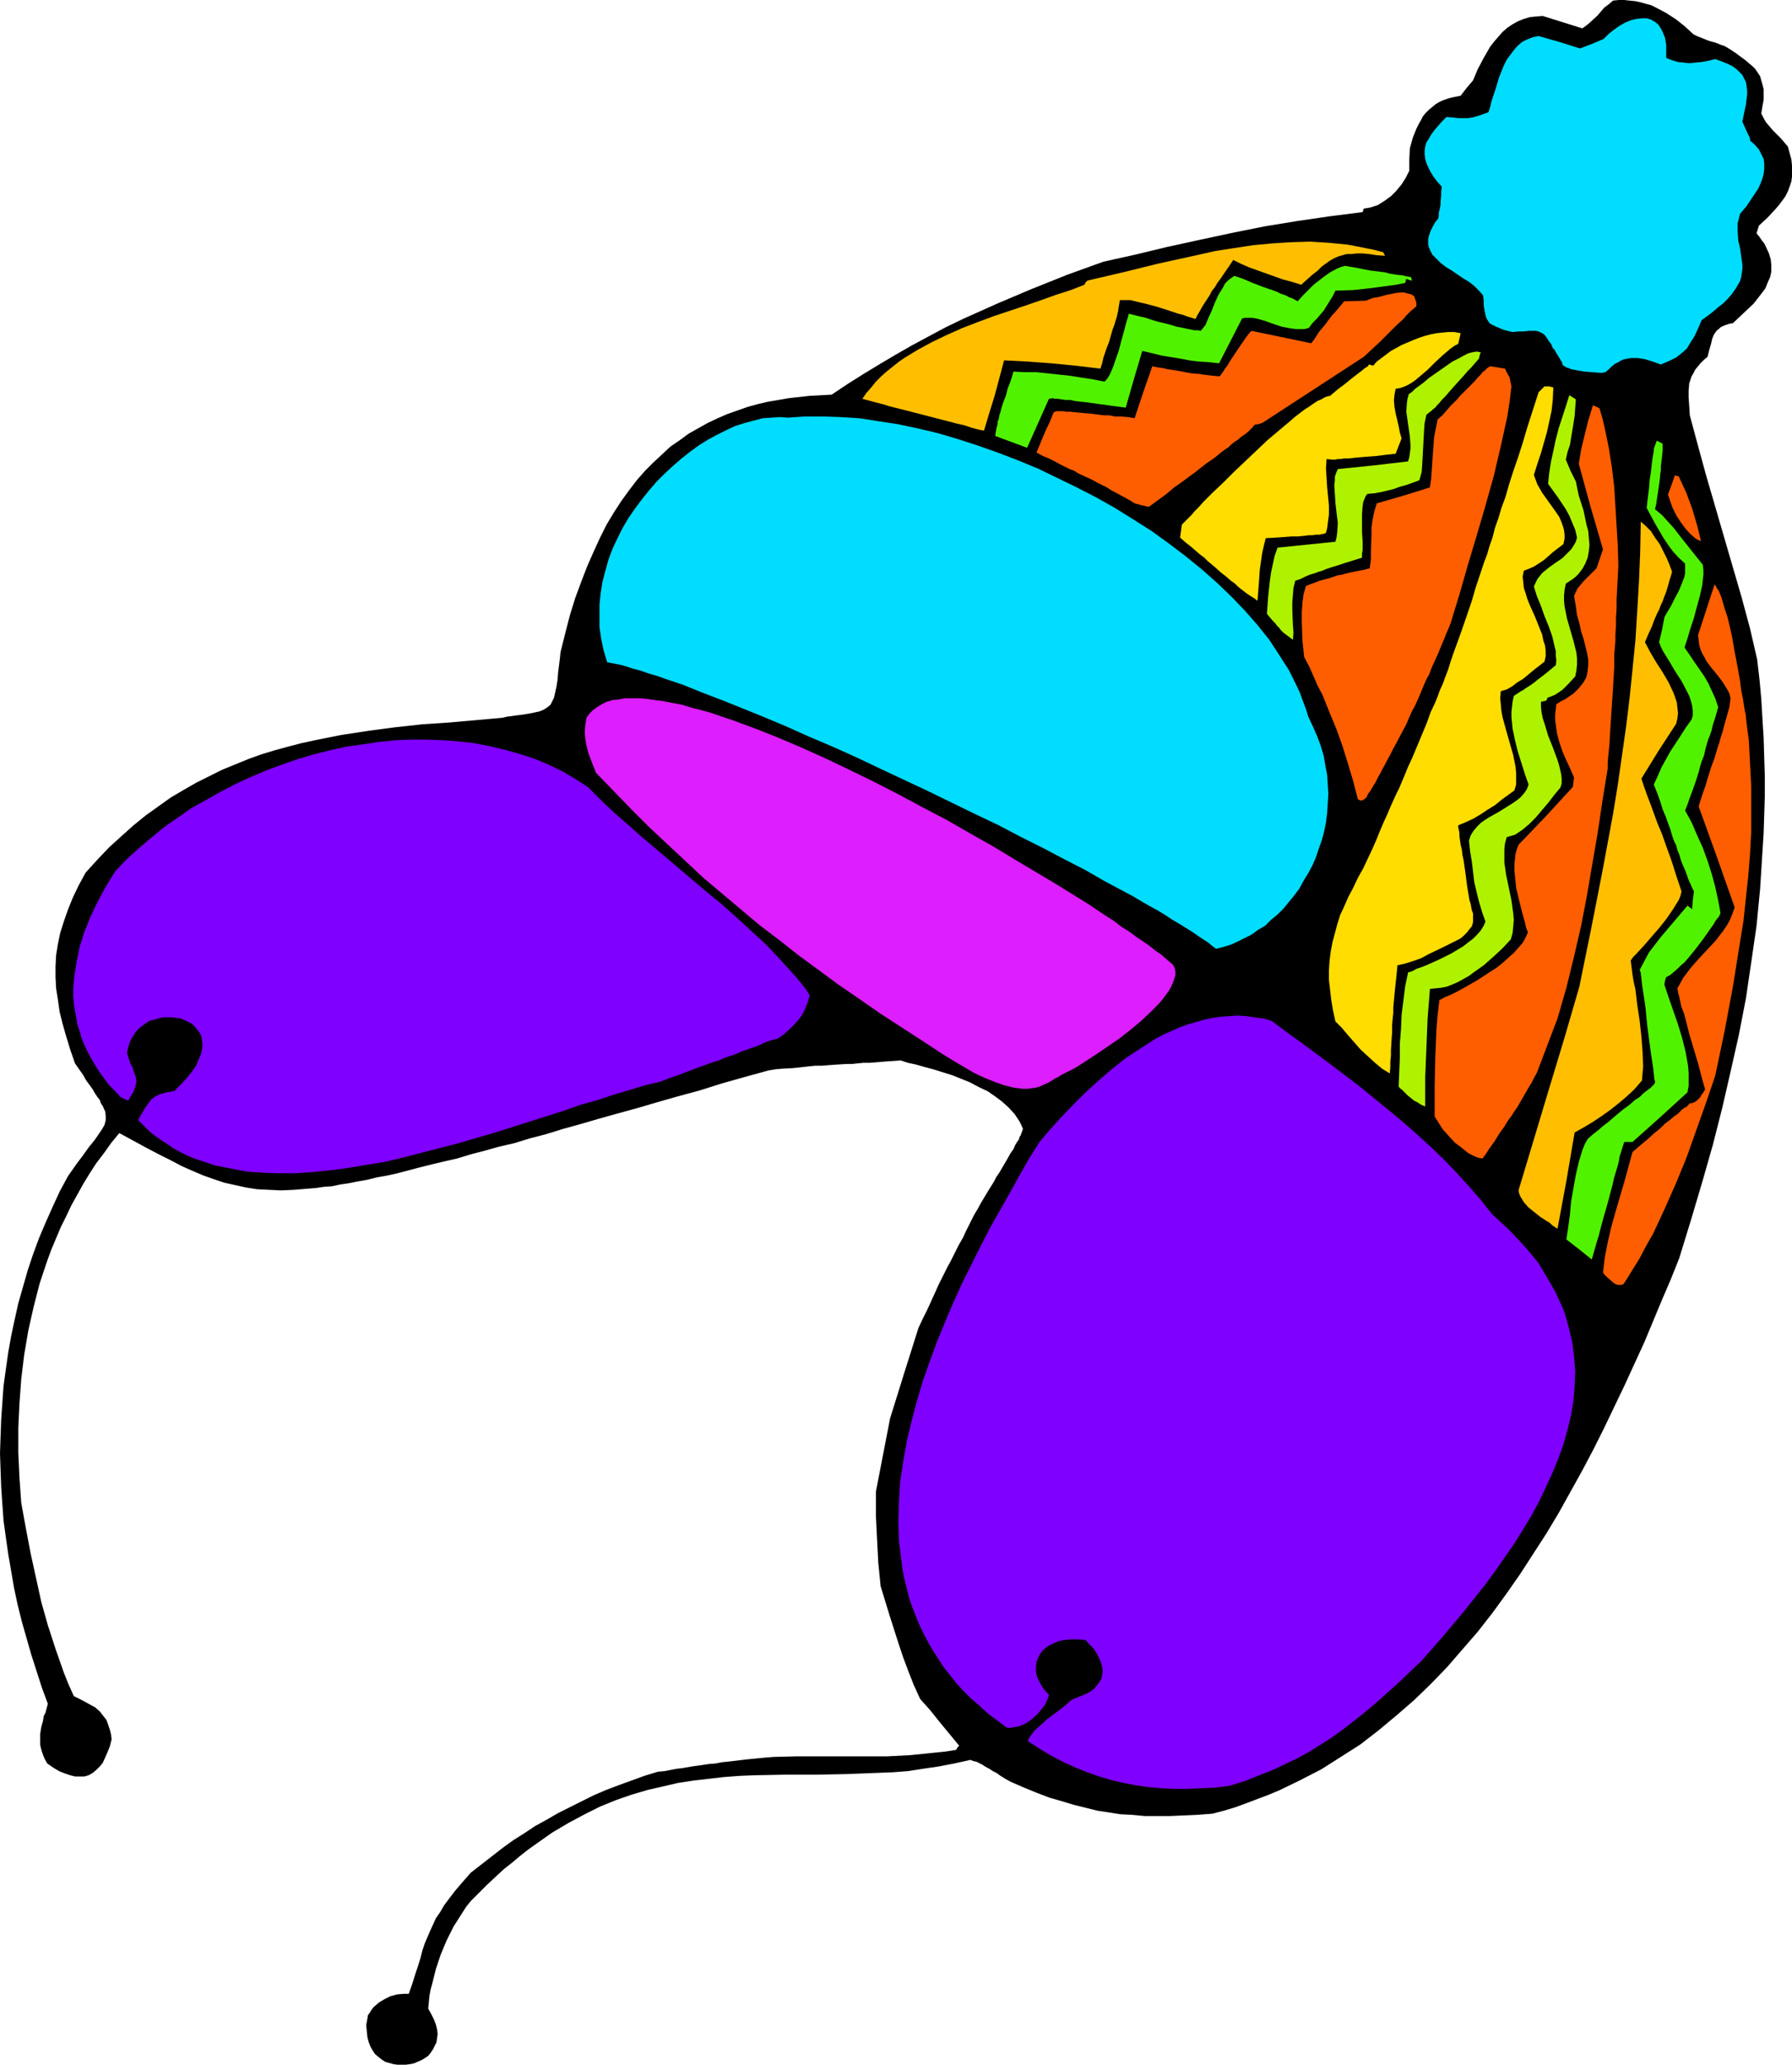 <?xml version="1.0" encoding="UTF-8" standalone="no"?>
<svg
   version="1.0"
   width="129.724mm"
   height="149.423mm"
   id="svg19"
   sodipodi:docname="Cap - Woolen 1.wmf"
   xmlns:inkscape="http://www.inkscape.org/namespaces/inkscape"
   xmlns:sodipodi="http://sodipodi.sourceforge.net/DTD/sodipodi-0.dtd"
   xmlns="http://www.w3.org/2000/svg"
   xmlns:svg="http://www.w3.org/2000/svg">
  <sodipodi:namedview
     id="namedview19"
     pagecolor="#ffffff"
     bordercolor="#000000"
     borderopacity="0.25"
     inkscape:showpageshadow="2"
     inkscape:pageopacity="0.0"
     inkscape:pagecheckerboard="0"
     inkscape:deskcolor="#d1d1d1"
     inkscape:document-units="mm" />
  <defs
     id="defs1">
    <pattern
       id="WMFhbasepattern"
       patternUnits="userSpaceOnUse"
       width="6"
       height="6"
       x="0"
       y="0" />
  </defs>
  <path
     style="fill:#000000;fill-opacity:1;fill-rule:evenodd;stroke:none"
     d="m 459.428,344.182 -2.262,5.656 -2.424,5.656 -4.848,11.634 -5.333,11.634 -5.656,11.796 -2.909,5.817 -3.07,5.817 -3.232,5.817 -3.232,5.817 -3.394,5.656 -3.555,5.494 -3.555,5.494 -3.717,5.332 -3.878,5.332 -4.04,5.171 -4.202,4.848 -4.202,4.848 -4.525,4.686 -4.525,4.363 -4.848,4.201 -4.848,4.04 -5.01,3.878 -5.333,3.393 -5.333,3.393 -5.656,2.909 -5.656,2.747 -3.07,1.293 -5.979,2.262 -3.07,1.131 -3.232,0.97 -3.07,0.808 -4.202,0.323 -3.717,0.162 -3.717,0.162 h -3.555 -3.394 l -3.394,-0.323 -3.232,-0.162 -3.07,-0.485 -3.232,-0.485 -3.232,-0.808 -3.232,-0.808 -3.232,-0.97 -3.394,-0.97 -3.394,-1.293 -3.555,-1.454 -3.717,-1.616 -1.454,-0.808 -1.293,-0.808 -1.131,-0.808 -0.97,-0.485 -0.97,-0.646 -0.646,-0.323 -0.808,-0.485 -0.485,-0.323 -0.97,-0.485 -0.646,-0.323 -0.808,-0.162 -0.808,-0.323 -4.363,0.97 -4.202,0.808 -4.363,0.646 -4.202,0.646 -4.202,0.323 -4.202,0.162 -8.403,0.323 -8.242,0.162 h -8.403 l -8.403,0.162 -4.04,0.162 -4.363,0.323 -4.202,0.485 -4.202,0.485 -4.202,0.646 -4.202,0.97 -4.202,0.97 -4.363,1.293 -4.202,1.454 -4.363,1.777 -4.202,2.101 -4.525,2.424 -4.363,2.585 -4.363,3.07 -2.262,1.616 -2.262,1.777 -2.101,1.777 -2.262,1.777 -2.262,2.101 -2.262,2.101 -2.262,2.262 -2.262,2.262 -1.293,1.616 -1.131,1.777 -2.262,3.555 -1.939,3.878 -1.616,3.878 -1.293,3.878 -0.97,3.878 -0.485,1.777 -0.323,1.777 -0.162,1.777 -0.162,1.616 0.808,1.454 0.808,1.616 0.485,1.293 0.323,1.293 0.162,1.293 -0.162,1.131 -0.162,1.131 -0.485,0.97 -0.485,0.97 -0.646,0.97 -0.646,0.808 -0.97,0.646 -0.808,0.485 -1.131,0.485 -1.131,0.485 -0.97,0.162 -1.131,0.162 h -1.131 -1.131 l -1.131,-0.162 -1.131,-0.323 -1.131,-0.323 -0.97,-0.646 -0.808,-0.646 -0.97,-0.808 -0.646,-0.97 -0.646,-1.131 -0.485,-1.293 -0.323,-1.293 -0.162,-1.616 -0.162,-1.616 0.323,-1.777 0.162,-0.97 0.485,-0.646 0.485,-0.808 0.485,-0.646 1.454,-1.293 1.616,-0.97 1.616,-0.808 1.778,-0.485 1.778,-0.162 h 0.646 0.808 l 0.97,-2.747 0.808,-2.585 0.808,-2.424 0.646,-2.101 0.485,-1.939 0.646,-1.939 1.454,-3.393 0.808,-1.777 0.808,-1.777 1.131,-1.616 1.131,-1.939 1.454,-1.939 1.616,-2.101 1.939,-2.262 1.131,-1.293 1.131,-1.293 2.909,-2.262 2.909,-2.262 2.909,-2.262 2.909,-2.101 3.07,-1.939 2.909,-1.939 3.232,-1.777 3.07,-1.777 3.232,-1.616 3.232,-1.616 3.232,-1.616 3.394,-1.454 3.394,-1.293 3.555,-1.293 3.555,-1.293 3.717,-1.131 1.778,-0.162 3.394,-0.646 1.454,-0.162 2.747,-0.485 2.424,-0.323 2.101,-0.323 1.939,-0.162 1.616,-0.323 1.616,-0.162 5.494,-0.646 1.616,-0.162 1.616,-0.162 1.778,-0.162 2.101,-0.162 6.141,-0.162 h 6.141 6.302 6.141 6.302 l 6.302,-0.323 6.302,-0.646 3.232,-0.323 3.07,-0.485 0.323,-0.646 0.485,-0.485 -5.333,-6.464 -2.586,-3.232 -2.747,-3.07 -1.778,-3.878 -1.454,-3.717 -1.454,-3.878 -1.293,-3.878 -2.424,-7.595 -2.424,-7.918 -0.646,-6.464 -0.323,-6.302 -0.323,-6.464 v -3.232 -3.393 l 1.939,-10.018 1.939,-10.018 3.878,-12.442 3.878,-12.281 1.131,-2.424 1.131,-2.262 0.97,-2.101 0.808,-1.777 0.808,-1.777 0.646,-1.454 1.616,-3.232 0.808,-1.616 0.97,-1.777 0.97,-1.939 1.131,-2.262 1.293,-2.262 0.646,-1.454 0.646,-1.293 0.808,-1.616 0.808,-1.616 0.97,-1.616 0.97,-1.777 0.97,-1.616 0.97,-1.616 0.808,-1.293 0.808,-1.293 0.646,-1.293 0.808,-1.131 0.646,-1.131 0.485,-0.808 1.131,-1.939 0.808,-1.454 0.808,-1.131 0.485,-1.131 0.485,-0.808 0.485,-0.646 0.162,-0.646 0.323,-0.485 0.646,-1.777 -0.485,-1.131 -0.485,-0.97 -1.293,-1.939 -1.616,-1.777 -1.778,-1.616 -1.939,-1.454 -2.101,-1.454 -2.424,-1.131 -2.424,-1.293 -2.424,-0.97 -2.424,-0.97 -2.586,-0.808 -2.586,-0.808 -2.424,-0.646 -2.262,-0.646 -2.262,-0.485 -1.939,-0.646 -2.262,0.162 -2.262,0.162 -1.939,0.162 -1.939,0.162 h -1.778 l -1.616,0.162 -1.454,0.162 h -1.454 l -2.747,0.162 -2.262,0.162 -1.939,0.162 h -1.778 l -1.616,0.162 -1.454,0.162 -2.909,0.323 -3.07,0.162 -1.778,0.162 -1.939,0.323 -6.464,1.777 -6.302,1.777 -6.141,1.939 -5.979,1.616 -5.656,1.616 -5.494,1.616 -5.333,1.454 -5.171,1.454 -5.01,1.454 -4.686,1.293 -4.686,1.454 -4.363,1.131 -4.202,1.293 -4.202,0.97 -4.04,1.131 -3.717,0.97 -3.717,1.131 -3.555,0.808 -3.394,0.808 -3.232,0.808 -3.07,0.808 -3.07,0.808 -2.909,0.646 -2.747,0.485 -2.586,0.646 -2.747,0.485 -2.424,0.485 -2.262,0.323 -2.262,0.485 -2.262,0.162 -2.101,0.323 -2.101,0.162 -3.878,0.323 -3.555,0.162 -3.394,-0.162 -3.232,-0.162 -3.07,-0.485 -2.909,-0.646 -2.909,-0.646 -2.909,-0.97 -2.747,-0.97 -3.07,-1.293 -2.909,-1.293 -3.07,-1.616 -3.232,-1.616 -3.394,-1.777 -3.555,-1.939 -3.878,-2.101 -2.262,2.747 -1.939,2.747 -2.101,2.747 -1.778,2.747 -1.778,2.909 -1.616,2.909 -1.616,2.909 -1.454,3.07 -1.454,2.909 -1.293,3.07 -1.293,3.07 -1.131,3.07 -2.101,6.302 -1.616,6.302 -1.454,6.464 -1.131,6.625 -0.808,6.625 -0.485,6.625 -0.323,6.787 v 6.787 l 0.323,6.948 0.485,6.787 1.293,7.11 1.293,6.787 1.454,6.625 1.454,6.625 1.778,6.302 2.101,6.464 1.131,3.232 1.131,3.232 1.293,3.232 1.454,3.232 2.262,1.131 1.778,0.97 1.778,0.97 1.293,1.131 1.131,1.454 0.646,0.808 0.323,0.808 0.323,0.97 0.323,0.97 0.323,1.293 0.162,1.293 -0.485,1.939 -0.646,1.616 -0.646,1.454 -0.646,1.454 -0.808,0.97 -0.97,0.97 -0.97,0.808 -1.131,0.646 -1.131,0.323 h -1.293 -1.293 l -1.293,-0.323 -1.454,-0.485 -1.616,-0.646 -1.616,-0.97 -1.616,-1.131 -0.646,-1.131 -0.485,-1.131 -0.323,-0.97 -0.323,-1.131 -0.162,-0.808 v -0.97 -1.939 l 0.323,-1.939 0.485,-1.777 0.162,-1.131 0.485,-0.97 0.646,-2.424 -1.616,-4.363 -1.454,-4.524 L 8.565,452.607 7.272,448.083 5.979,443.558 4.848,439.034 3.878,434.51 3.07,429.824 2.262,425.137 1.616,420.613 0.97,415.927 0.646,411.402 0.323,406.716 0.162,402.192 0,397.506 l 0.162,-4.686 0.162,-4.524 0.323,-4.686 0.323,-4.524 0.646,-4.686 0.646,-4.524 0.808,-4.524 0.97,-4.524 0.97,-4.363 1.293,-4.524 1.293,-4.524 1.454,-4.363 1.616,-4.363 1.778,-4.201 1.939,-4.363 1.939,-4.201 2.262,-4.201 1.131,-1.616 1.131,-1.616 0.97,-1.293 0.97,-1.293 0.808,-1.131 0.808,-1.131 0.808,-0.97 0.646,-0.808 1.131,-1.616 0.97,-1.454 0.646,-1.131 0.323,-1.293 v -1.131 l -0.162,-1.293 -0.323,-0.646 -0.323,-0.808 -0.485,-0.646 -0.323,-0.97 -0.646,-0.808 -0.646,-0.97 -0.646,-1.131 -0.808,-1.131 -0.97,-1.293 -0.808,-1.454 -1.131,-1.616 -1.131,-1.616 -1.293,-3.717 -1.131,-3.717 -0.97,-3.393 -0.808,-3.232 -0.485,-3.393 -0.485,-3.07 -0.162,-3.07 v -2.909 l 0.162,-3.07 0.485,-3.07 0.646,-3.07 0.97,-3.07 1.131,-3.232 1.293,-3.232 1.616,-3.393 1.939,-3.555 3.232,-3.555 3.232,-3.393 3.394,-3.07 3.232,-2.909 3.394,-2.747 3.394,-2.424 3.394,-2.424 3.555,-2.101 3.394,-1.939 3.555,-1.777 3.555,-1.777 3.555,-1.454 3.555,-1.454 3.555,-1.293 3.717,-1.131 3.555,-0.97 3.717,-0.97 3.717,-0.808 7.272,-1.454 7.434,-1.131 7.272,-0.97 7.434,-0.808 7.272,-0.485 14.544,-1.293 1.454,-0.323 1.293,-0.162 1.131,-0.162 1.293,-0.162 2.101,-0.323 1.616,-0.323 1.454,-0.323 1.131,-0.485 0.97,-0.646 0.808,-0.646 0.485,-0.97 0.485,-0.97 0.323,-1.454 0.323,-1.454 0.323,-1.939 0.162,-2.101 0.162,-1.293 0.162,-1.293 0.162,-1.293 0.162,-1.616 1.293,-5.171 1.293,-5.009 1.454,-4.686 1.616,-4.363 1.616,-4.201 1.778,-4.04 1.778,-3.878 1.778,-3.555 1.939,-3.232 2.101,-3.232 2.101,-2.909 2.101,-2.747 2.262,-2.585 2.262,-2.262 2.424,-2.262 2.262,-2.101 2.586,-1.777 2.424,-1.777 2.586,-1.454 2.586,-1.454 2.747,-1.293 2.586,-1.131 2.747,-0.97 2.747,-0.97 2.909,-0.808 2.747,-0.646 2.909,-0.485 2.747,-0.485 5.818,-0.646 5.979,-0.323 4.363,-2.909 4.363,-2.747 4.525,-2.747 4.363,-2.585 4.525,-2.585 4.525,-2.424 4.525,-2.424 4.686,-2.262 9.373,-4.201 9.534,-4.04 9.696,-3.878 9.858,-3.555 8.726,-1.939 8.726,-2.101 8.888,-1.939 9.05,-1.939 8.888,-1.777 8.888,-1.454 8.888,-1.293 8.888,-1.131 0.323,-0.97 1.131,-0.162 0.808,-0.162 0.97,-0.323 0.97,-0.323 1.778,-1.131 1.778,-1.293 1.454,-1.454 1.454,-1.777 1.131,-1.777 0.97,-1.939 v -3.07 l 0.162,-3.07 0.808,-2.909 0.97,-2.424 0.646,-1.293 0.646,-1.131 0.485,-0.97 0.808,-0.97 0.808,-0.808 1.939,-1.616 1.131,-0.646 1.131,-0.485 1.454,-0.485 1.454,-0.323 1.616,-0.323 1.616,-2.101 1.778,-2.101 1.293,-3.07 1.616,-3.07 1.778,-3.07 1.131,-1.454 1.131,-1.293 1.131,-1.293 1.293,-1.131 1.454,-0.97 1.454,-0.808 1.616,-0.646 1.616,-0.485 1.616,-0.162 1.939,-0.162 10.827,3.393 1.131,-0.808 0.97,-0.808 2.101,-1.939 1.778,-2.101 1.293,-0.97 1.131,-0.97 L 442.945,0 h 1.454 l 1.454,0.162 1.616,0.162 1.454,0.323 2.909,0.808 1.293,0.646 2.747,1.454 2.747,1.777 2.424,1.939 2.262,2.101 0.97,0.485 0.808,0.323 1.616,0.646 0.808,0.323 1.131,0.323 0.646,0.162 0.808,0.323 0.808,0.323 0.97,0.323 1.616,0.97 1.454,0.97 1.293,0.97 1.131,0.808 1.131,0.97 0.97,0.808 0.808,0.808 0.646,0.97 0.646,0.97 0.323,1.131 0.323,1.131 0.323,1.293 v 1.454 1.454 l -0.323,1.777 -0.323,1.939 0.646,1.293 0.646,1.131 0.97,1.131 0.97,1.131 2.101,2.101 0.97,1.131 0.97,1.131 0.485,1.777 0.485,1.777 0.162,1.616 v 1.454 1.616 l -0.162,1.293 -0.485,1.454 -0.485,1.293 -0.646,1.293 -0.808,1.131 -0.97,1.293 -0.97,1.131 -2.101,2.262 -2.424,2.262 -0.646,2.101 0.808,0.97 0.646,0.97 0.646,0.808 0.485,0.97 0.808,1.777 0.485,1.616 0.162,1.616 v 1.777 l -0.323,1.454 -0.646,1.454 -0.646,1.616 -0.97,1.293 -1.131,1.454 -1.131,1.454 -2.747,2.585 -2.909,2.747 -0.97,0.162 -0.97,0.323 -0.808,0.323 -0.646,0.323 -0.485,0.485 -0.485,0.323 -0.808,1.131 -0.485,1.131 -0.323,1.454 -0.485,1.616 -0.485,1.939 -0.97,0.808 -0.97,0.97 -0.808,0.97 -0.646,0.808 -0.485,0.97 -0.485,0.808 -0.646,1.939 -0.162,1.939 v 1.939 l 0.162,2.262 0.162,2.585 2.262,8.403 2.262,8.241 4.848,16.644 4.848,16.644 2.262,8.403 1.939,8.403 0.646,5.494 0.485,5.332 0.323,5.494 0.323,5.171 0.162,5.332 0.162,5.171 v 5.332 l -0.162,5.171 -0.162,5.009 -0.323,5.171 -0.646,10.18 -0.97,10.018 -1.454,10.018 -1.454,9.857 -1.939,10.018 -2.262,10.018 -2.262,9.857 -2.586,10.18 -2.909,10.18 -3.07,10.342 z"
     id="path1" />
  <path
     style="fill:#ff5e00;fill-opacity:1;fill-rule:evenodd;stroke:none"
     d="m 469.286,294.251 -2.586,7.595 -2.586,7.271 -2.586,7.271 -2.909,7.11 -3.07,6.948 -3.232,6.948 -1.939,3.393 -1.778,3.393 -2.101,3.393 -2.101,3.393 -0.323,0.323 -0.485,0.162 h -0.97 l -0.808,-0.323 -0.646,-0.485 -1.454,-1.293 -0.646,-0.646 -0.485,-0.646 0.485,-4.04 0.808,-4.201 0.97,-4.201 1.131,-4.04 2.424,-8.241 2.262,-8.241 2.262,-1.939 1.939,-1.616 1.778,-1.616 1.616,-1.293 1.293,-1.293 1.293,-0.97 1.131,-0.97 0.97,-0.646 0.646,-0.646 0.646,-0.646 0.646,-0.485 0.485,-0.162 0.323,-0.323 0.323,-0.323 0.162,-0.323 0.97,-0.162 0.646,-0.323 0.485,-0.323 0.485,-0.485 0.485,-0.485 0.323,-0.646 0.485,-0.646 0.485,-0.808 -0.485,-1.616 -0.485,-1.777 -0.97,-3.717 -2.424,-8.079 -0.97,-3.878 -0.485,-1.777 -0.646,-1.616 -0.323,-1.454 -0.323,-1.454 -0.323,-1.293 -0.162,-0.97 0.808,-1.454 0.808,-1.454 1.939,-2.585 2.262,-2.585 2.262,-2.424 2.424,-2.585 2.101,-2.747 0.97,-1.454 0.808,-1.454 0.646,-1.616 0.646,-1.777 -4.848,-13.735 -5.01,-13.897 0.646,-2.101 0.646,-1.939 0.646,-1.777 0.485,-1.777 0.485,-1.454 0.485,-1.616 0.485,-1.293 0.485,-1.293 0.323,-1.131 0.323,-1.131 0.646,-1.939 0.485,-1.777 0.485,-1.454 0.323,-1.293 0.323,-1.131 1.131,-4.04 0.162,-1.293 0.162,-1.131 -0.323,-1.293 -0.485,-0.97 -1.293,-2.101 -1.454,-1.939 -1.616,-1.939 -1.454,-1.939 -0.485,-0.97 -0.646,-1.131 -0.485,-1.131 -0.323,-1.131 -0.162,-1.293 -0.162,-1.454 2.262,-6.948 2.262,-6.948 0.323,0.485 0.323,0.646 0.485,0.646 0.323,0.808 0.323,0.808 0.323,0.97 0.646,2.262 0.808,2.424 0.646,2.747 0.646,2.909 0.485,2.909 1.131,5.979 0.485,2.747 0.323,2.585 0.485,2.424 0.323,2.101 0.162,0.97 0.162,0.808 0.162,0.646 v 0.646 l 0.808,6.302 0.323,6.302 0.323,6.14 v 6.302 6.14 l -0.323,5.979 -0.485,6.14 -0.646,5.979 -0.646,6.14 -0.97,5.979 -1.939,12.119 -2.262,12.119 z"
     id="path2" />
  <path
     style="fill:#51f200;fill-opacity:1;fill-rule:evenodd;stroke:none"
     d="m 461.691,298.776 -7.434,6.787 -7.595,6.787 h -1.131 -1.131 l -0.485,1.454 -0.485,1.616 -0.323,0.97 -0.162,1.131 -0.323,1.293 -0.485,1.616 -0.485,1.616 -0.485,2.101 -0.646,2.424 -0.323,1.293 -0.808,2.909 -0.485,1.616 -0.485,1.777 -0.485,1.777 -0.485,1.939 -0.646,2.101 -0.646,2.262 -0.646,2.262 -3.394,-2.747 -3.555,-2.747 0.485,-3.232 0.485,-3.555 0.323,-3.555 0.646,-3.717 0.646,-3.555 0.808,-3.555 0.97,-3.232 0.646,-1.616 0.808,-1.454 1.454,-1.293 1.454,-1.131 1.293,-1.131 1.293,-0.97 1.131,-0.97 1.131,-0.97 0.97,-0.808 0.97,-0.808 1.778,-1.293 1.454,-1.293 1.293,-0.808 0.97,-0.97 0.808,-0.646 0.646,-0.485 0.646,-0.485 0.323,-0.323 0.323,-0.323 0.162,-0.162 0.323,-0.485 v -0.485 l -0.162,-0.485 -0.162,-1.454 -0.162,-1.616 -0.323,-2.101 -0.323,-2.101 -0.323,-2.424 -0.646,-4.848 -0.485,-5.009 -0.323,-2.262 -0.323,-2.101 -0.323,-2.101 -0.162,-1.616 -0.162,-1.454 -0.162,-0.485 -0.162,-0.323 1.293,-2.424 1.293,-2.424 1.616,-2.101 1.616,-2.101 3.717,-4.363 3.555,-4.201 0.646,0.485 0.646,0.485 0.162,-2.424 0.323,-2.424 -0.485,-0.97 -0.485,-1.131 -0.323,-0.646 -0.323,-0.808 -0.323,-0.97 -0.485,-1.293 -0.646,-1.454 -0.323,-0.808 -0.323,-0.97 -0.323,-1.131 -0.485,-1.131 -0.323,-1.293 -0.646,-1.293 -0.485,-1.454 -0.485,-1.616 -0.646,-1.777 -0.646,-1.777 -0.808,-1.939 -0.646,-2.101 -0.808,-2.262 -0.97,-2.424 1.131,-2.424 0.97,-2.262 2.424,-4.363 2.747,-4.201 1.454,-2.262 1.616,-2.262 0.323,-1.131 v -1.293 l -0.162,-1.293 -0.323,-1.293 -0.485,-1.454 -0.646,-1.293 -1.454,-2.747 -1.778,-2.747 -1.616,-2.747 -1.616,-2.585 -0.646,-1.293 -0.485,-1.293 0.808,-3.393 0.646,-3.393 0.323,-0.646 0.485,-0.808 0.97,-1.616 0.97,-1.939 1.131,-2.101 0.808,-1.939 0.808,-2.101 0.162,-0.97 v -0.808 -0.97 -0.808 l -1.778,-1.616 -1.616,-1.777 -1.293,-1.777 -1.293,-1.939 -2.262,-3.878 -1.131,-2.101 -1.131,-2.101 0.162,-1.616 0.162,-1.293 0.323,-2.585 0.162,-2.262 0.323,-1.939 0.162,-1.454 0.162,-1.454 0.162,-1.131 0.162,-0.97 0.162,-0.808 v -0.646 l 0.323,-0.97 0.485,-1.293 1.616,0.808 v 1.939 l -0.162,1.454 -0.162,1.454 -0.162,1.293 v 1.131 l -0.162,0.97 -0.162,1.777 -0.485,3.393 -0.162,0.97 -0.162,1.131 -0.162,1.131 -0.323,1.293 1.939,1.616 1.616,1.777 1.616,1.777 1.616,2.101 3.07,3.878 3.232,4.04 0.162,1.454 v 1.293 l -0.323,2.909 -0.646,2.909 -0.808,2.909 -0.808,3.07 -0.97,2.909 -0.808,2.747 -0.808,2.424 1.454,2.101 1.293,1.939 2.586,3.717 1.131,1.939 0.97,2.101 0.97,2.101 0.808,2.424 -0.485,1.777 -0.485,1.616 -0.485,1.454 -0.323,1.454 -0.485,1.454 -0.485,1.131 -0.646,2.262 -0.485,2.101 -0.646,1.616 -0.485,1.616 -0.323,1.293 -0.808,2.585 -0.808,2.262 -0.485,1.293 -0.485,1.293 -0.485,1.454 -0.646,1.616 1.778,3.232 1.454,3.393 1.616,3.555 1.293,3.555 1.131,3.555 0.97,3.555 0.808,3.717 0.646,3.555 -0.485,0.97 -0.808,0.97 -0.646,1.131 -0.808,1.131 -1.939,2.747 -1.939,2.585 -2.101,2.585 -1.131,1.293 -1.131,0.97 -0.97,0.97 -1.131,0.97 -0.808,0.646 -0.97,0.485 -0.323,0.97 -0.162,1.131 1.131,3.393 1.293,3.717 1.293,3.717 1.131,3.717 0.97,3.878 0.646,3.717 0.162,1.939 v 1.777 1.777 z"
     id="path3" />
  <path
     style="fill:#7f00ff;fill-opacity:1;fill-rule:evenodd;stroke:none"
     d="m 388.971,454.223 -3.394,3.232 -3.232,3.07 -3.07,2.747 -3.07,2.747 -2.909,2.424 -3.07,2.424 -2.909,2.262 -2.909,2.101 -3.07,1.939 -3.07,1.939 -3.232,1.777 -3.394,1.616 -3.394,1.616 -3.717,1.454 -4.04,1.616 -4.202,1.293 -3.878,0.485 -3.878,0.162 -3.717,0.162 h -3.555 l -3.555,-0.162 -3.555,-0.323 -3.394,-0.485 -3.394,-0.646 -3.394,-0.808 -3.232,-0.97 -3.232,-1.131 -3.232,-1.293 -3.232,-1.454 -3.394,-1.777 -3.232,-1.939 -3.232,-2.101 0.323,-0.646 0.485,-0.808 0.485,-0.646 0.646,-0.808 1.616,-1.454 1.778,-1.616 1.939,-1.454 1.939,-1.454 1.778,-1.454 0.646,-0.646 0.808,-0.485 1.616,-0.646 1.616,-0.646 1.293,-0.646 1.131,-0.808 0.808,-0.97 0.646,-0.808 0.646,-1.131 0.162,-0.97 0.162,-1.131 -0.162,-1.131 -0.323,-1.131 -0.485,-1.131 -0.646,-1.293 -0.808,-1.293 -1.131,-1.131 -1.131,-1.293 -2.101,-0.162 h -1.939 l -1.778,0.162 -1.616,0.323 -1.454,0.646 -1.293,0.646 -1.293,0.97 -0.808,0.97 -0.646,1.131 -0.485,1.293 -0.162,1.293 v 1.454 l 0.323,1.454 0.808,1.616 0.97,1.616 1.454,1.616 -0.323,0.97 -0.323,0.808 -0.485,0.97 -0.646,0.808 -1.293,1.616 -1.616,1.454 -1.616,1.131 -1.778,0.808 -0.97,0.162 -0.808,0.162 -0.97,0.162 -0.808,-0.162 -2.586,-1.939 -2.586,-1.939 -2.262,-2.101 -2.262,-1.939 -2.101,-2.101 -1.939,-2.101 -1.778,-2.262 -1.778,-2.262 -1.454,-2.262 -1.454,-2.262 -1.293,-2.262 -1.293,-2.424 -1.131,-2.424 -0.97,-2.424 -0.97,-2.424 -0.808,-2.424 -0.646,-2.585 -0.646,-2.585 -0.485,-2.424 -0.323,-2.747 -0.323,-2.585 -0.323,-2.585 -0.162,-5.332 0.162,-5.332 0.323,-5.332 0.808,-5.494 0.97,-5.494 1.293,-5.494 1.454,-5.494 1.616,-5.494 1.939,-5.494 1.939,-5.332 2.262,-5.494 2.262,-5.332 2.424,-5.332 5.171,-10.342 2.586,-5.009 2.747,-4.848 2.747,-4.848 2.586,-4.686 2.586,-4.524 2.747,-4.363 2.747,-3.232 3.07,-3.393 3.232,-3.393 3.394,-3.393 3.555,-3.232 3.717,-3.232 3.878,-3.07 4.202,-2.747 4.04,-2.585 2.101,-1.131 2.262,-0.97 2.101,-0.97 2.262,-0.808 2.262,-0.646 2.262,-0.646 2.262,-0.485 2.262,-0.323 2.262,-0.162 2.262,-0.162 2.424,0.162 2.262,0.323 2.424,0.323 2.262,0.646 3.878,2.909 4.04,2.909 8.08,5.979 8.08,6.14 7.918,6.464 3.878,3.232 3.878,3.393 3.717,3.393 3.717,3.555 3.394,3.555 3.394,3.717 3.232,3.717 3.07,3.878 2.101,1.939 2.101,1.939 1.778,1.777 1.778,1.939 1.778,1.939 1.616,1.939 1.454,1.777 1.293,2.101 1.131,1.939 1.131,1.939 1.131,1.939 1.778,3.878 0.808,1.939 1.131,4.04 0.97,4.04 0.485,3.878 0.323,4.04 -0.162,4.04 -0.323,4.04 -0.646,3.878 -0.97,4.04 -1.131,4.04 -1.454,4.04 -1.616,3.878 -1.778,3.878 -1.939,4.04 -2.101,3.878 -2.262,3.717 -2.424,3.878 -2.586,3.717 -2.586,3.717 -2.747,3.717 -5.656,7.11 -5.818,6.948 z"
     id="path4" />
  <path
     style="fill:#ffbf00;fill-opacity:1;fill-rule:evenodd;stroke:none"
     d="m 449.247,295.544 -2.101,2.424 -2.262,2.101 -2.101,1.777 -2.262,1.777 -2.262,1.616 -2.424,1.616 -2.424,1.454 -2.586,1.454 -2.262,13.25 -2.424,13.089 -1.454,-0.97 -0.646,-0.646 -0.808,-0.485 -1.778,-1.131 -1.616,-1.293 -1.616,-1.293 -1.293,-1.454 -0.485,-0.808 -0.485,-0.808 -0.323,-0.808 -0.162,-0.808 8.403,-27.955 4.202,-13.897 4.04,-13.897 3.232,-15.836 3.07,-15.674 2.909,-15.674 1.293,-7.918 1.131,-7.918 1.131,-7.918 0.97,-7.918 0.808,-7.918 0.808,-8.079 0.485,-7.918 0.485,-8.241 0.323,-7.918 0.162,-8.241 1.293,1.131 1.454,1.454 1.131,1.777 1.293,1.777 0.97,1.939 0.97,1.939 0.808,1.939 0.646,1.777 -0.323,1.131 -0.323,0.97 -0.485,1.777 -0.485,1.616 -0.646,1.616 -0.323,0.97 -0.485,0.97 -0.485,1.293 -0.646,1.293 -0.646,1.454 -0.646,1.777 -0.97,2.101 -0.97,2.262 1.454,2.747 1.616,2.747 1.778,2.747 1.616,2.747 1.293,2.747 0.485,1.293 0.485,1.454 0.162,1.454 0.162,1.454 -0.162,1.454 -0.323,1.454 -4.848,7.433 -4.686,7.595 0.808,2.424 0.808,2.262 0.808,2.101 0.646,1.777 0.646,1.777 0.646,1.777 1.293,3.07 1.131,3.232 0.646,1.777 0.646,1.777 0.646,1.939 0.646,2.101 0.808,2.424 0.808,2.424 -0.323,1.293 -0.485,1.131 -0.808,1.293 -0.808,1.293 -1.778,2.585 -1.939,2.424 -2.101,2.424 -2.101,2.424 -1.939,2.101 -0.97,0.97 -0.646,0.97 0.485,3.878 0.323,1.939 0.485,2.101 0.485,4.201 0.646,4.201 0.485,4.363 0.323,4.201 0.162,4.04 -0.162,1.939 z"
     id="path5" />
  <path
     style="fill:#ff5e00;fill-opacity:1;fill-rule:evenodd;stroke:none"
     d="m 426.139,278.577 -5.656,14.866 -0.808,1.454 -0.646,1.293 -0.808,1.293 -0.646,1.131 -2.424,4.201 -0.808,1.131 -0.808,1.293 -0.97,1.293 -0.97,1.616 -1.293,1.777 -1.293,2.101 -0.808,1.131 -0.808,1.131 -0.808,1.293 -0.97,1.293 -0.97,-0.162 -0.97,-0.323 -1.939,-0.97 -1.778,-1.454 -1.939,-1.454 -1.616,-1.777 -1.616,-1.777 -1.131,-1.777 -1.131,-1.777 v -7.918 l 0.162,-7.918 0.323,-7.918 0.323,-4.04 0.485,-4.04 1.454,-0.808 1.616,-0.646 1.616,-0.808 1.778,-0.97 3.717,-2.101 3.717,-2.424 1.778,-1.131 1.616,-1.293 1.616,-1.454 1.454,-1.293 1.293,-1.454 1.131,-1.293 0.808,-1.454 0.646,-1.454 -0.485,-1.131 -0.323,-1.454 -0.808,-2.909 -0.808,-3.232 -0.808,-3.393 -0.323,-3.232 -0.162,-1.616 v -1.616 l 0.162,-1.454 0.162,-1.454 0.323,-1.131 0.485,-1.293 7.434,-7.756 7.434,-8.079 0.162,-1.293 0.162,-1.293 -1.131,-2.585 -1.131,-2.424 -0.97,-2.262 -0.808,-2.424 -0.646,-2.424 -0.323,-2.424 -0.162,-1.293 v -1.293 l 0.162,-1.454 0.162,-1.454 1.293,-0.808 1.293,-0.646 1.131,-0.808 0.97,-0.646 0.808,-0.808 0.646,-0.646 0.646,-0.808 0.646,-0.808 0.808,-1.454 0.323,-1.616 0.162,-1.616 v -1.616 l -0.323,-1.777 -0.485,-1.939 -0.485,-1.939 -0.646,-1.939 -0.485,-2.262 -0.646,-2.262 -0.323,-2.424 -0.485,-2.747 0.485,-1.131 0.485,-0.97 0.808,-0.97 0.808,-0.97 1.778,-1.777 1.778,-1.777 1.778,-5.171 -3.394,-11.634 -3.232,-11.796 0.646,-3.878 0.97,-4.04 0.97,-3.878 1.293,-4.201 1.778,0.808 0.808,2.747 0.646,2.747 1.131,5.494 0.808,5.171 0.646,5.332 0.323,5.332 0.323,5.332 0.323,5.332 0.162,5.656 -0.162,3.232 -0.162,2.909 -0.162,2.909 v 2.585 l -0.162,2.424 v 2.424 l -0.162,2.101 v 1.939 l -0.162,1.939 -0.162,1.777 v 3.393 l -0.162,2.909 -0.162,2.747 -0.646,9.857 -0.162,2.585 -0.162,2.909 -0.323,3.232 -0.162,1.777 v 1.777 l -1.454,8.887 -1.293,8.726 -1.454,8.403 -1.454,8.564 -1.616,8.403 -1.939,8.403 -2.101,8.564 z"
     id="path6" />
  <path
     style="fill:#ff5e00;fill-opacity:1;fill-rule:evenodd;stroke:none"
     d="m 465.407,148.014 -0.808,-0.323 -0.808,-0.485 -1.454,-1.293 -1.293,-1.454 -1.293,-1.777 -1.131,-1.777 -0.97,-1.939 -0.646,-1.777 -0.646,-1.939 0.97,-2.585 0.97,-2.747 0.485,0.323 h 0.485 l 2.101,4.524 1.616,4.363 1.293,4.363 z"
     id="path7" />
  <path
     style="fill:#00ddff;fill-opacity:1;fill-rule:evenodd;stroke:none"
     d="m 476.073,76.916 -1.131,1.939 -1.131,1.616 -1.131,1.293 -1.293,1.293 -1.293,0.97 -1.293,1.131 -1.454,1.131 -1.778,1.293 -0.97,2.262 -0.97,2.101 -1.131,1.777 -0.97,1.616 -1.454,1.293 -1.454,1.131 -0.97,0.485 -0.97,0.485 -1.131,0.485 -1.131,0.485 -2.262,-0.808 -2.101,-0.646 -1.939,-0.323 h -1.939 l -0.808,0.162 -0.97,0.162 -0.808,0.323 -0.808,0.485 -0.97,0.485 -0.808,0.646 -0.808,0.808 -0.97,0.808 -0.808,0.162 h -0.808 l -1.939,-0.162 -2.101,-0.162 -1.939,-0.323 -1.778,-0.323 -0.646,-0.323 -0.646,-0.162 -0.485,-0.323 -0.485,-0.323 -0.162,-0.323 v -0.323 l -0.97,-1.616 -0.808,-1.293 -0.323,-0.646 -0.485,-0.485 -0.485,-1.131 -0.646,-0.808 -0.485,-0.808 -0.485,-0.646 -0.485,-0.485 -0.646,-0.323 -0.646,-0.323 -0.808,-0.162 h -0.808 -1.131 l -1.293,0.162 h -1.454 l -1.616,0.162 -1.454,-0.323 -1.131,-0.323 -1.131,-0.485 -0.808,-0.323 -0.646,-0.323 -0.646,-0.323 -0.485,-0.323 -0.323,-0.485 -0.323,-0.485 -0.323,-0.646 -0.162,-0.646 -0.162,-0.808 -0.162,-0.808 -0.162,-1.131 v -1.131 l -0.162,-1.454 -1.131,-1.293 -1.293,-1.293 -1.454,-1.131 -1.616,-0.97 -3.07,-2.101 -1.616,-0.97 -1.454,-1.131 -1.131,-1.131 -1.131,-1.131 -0.646,-1.293 -0.323,-0.808 -0.162,-0.646 v -0.808 -0.646 l 0.162,-0.808 0.323,-0.97 0.323,-0.808 0.485,-0.97 0.646,-1.131 0.808,-0.97 0.162,-0.97 v -0.646 l 0.323,-1.293 0.162,-0.97 v -0.808 l 0.162,-1.616 v -1.131 l 0.162,-1.293 -1.293,-1.454 -0.97,-1.293 -0.808,-1.293 -0.646,-1.293 -0.485,-1.131 -0.323,-1.131 -0.162,-1.293 v -0.97 l 0.162,-1.131 0.323,-1.131 0.646,-0.97 0.646,-1.131 0.808,-1.131 0.97,-1.131 1.131,-1.293 1.293,-1.293 1.778,0.162 1.454,0.162 h 2.586 l 1.131,-0.162 1.293,-0.323 1.454,-0.485 1.778,-0.646 0.485,-1.454 0.323,-1.454 1.131,-3.393 0.97,-3.232 1.293,-3.232 0.808,-1.616 0.97,-1.293 0.97,-1.293 0.97,-1.131 1.293,-1.131 1.293,-0.646 1.616,-0.646 1.616,-0.323 5.656,1.616 5.656,1.777 3.394,-1.293 3.07,-1.293 1.454,-1.454 1.454,-1.131 1.616,-1.131 1.454,-0.808 1.616,-0.646 1.454,-0.323 1.454,-0.162 h 1.293 l 1.131,0.323 1.131,0.646 0.97,0.808 0.808,1.293 0.323,0.646 0.323,0.808 0.323,0.808 0.162,0.97 0.162,0.97 v 1.131 1.131 1.293 l 1.616,0.646 1.616,0.485 1.616,0.162 1.454,0.162 1.616,-0.162 1.778,-0.162 1.778,-0.323 1.939,-0.485 1.778,0.646 1.616,0.646 1.293,0.646 1.131,0.808 0.808,0.808 0.808,0.808 0.485,0.97 0.485,0.97 0.162,0.97 0.162,1.293 v 1.131 l -0.162,1.293 -0.162,1.454 -0.323,1.454 -0.323,1.616 -0.323,1.616 0.646,1.454 0.646,1.454 0.323,0.646 0.323,0.646 0.162,0.485 v 0.485 l 1.293,1.131 1.131,1.293 0.646,1.293 0.646,1.293 0.162,1.293 v 1.454 l -0.162,1.293 -0.323,1.293 -0.485,1.293 -0.646,1.454 -1.616,2.424 -1.616,2.424 -1.778,2.101 -0.323,1.293 -0.323,1.293 v 1.131 1.293 l 0.162,2.262 0.485,2.101 0.323,2.262 0.323,2.262 v 1.131 l -0.162,1.131 -0.162,1.131 z"
     id="path8" />
  <path
     style="fill:#aff200;fill-opacity:1;fill-rule:evenodd;stroke:none"
     d="m 426.947,215.397 -1.616,1.939 -1.616,2.101 -3.555,4.201 -1.778,1.777 -1.939,1.616 -0.97,0.646 -0.97,0.646 -1.131,0.323 -1.131,0.323 -0.485,1.777 -0.162,1.616 v 1.777 1.777 l 0.485,3.393 1.454,6.948 0.485,3.555 0.162,1.777 -0.162,1.777 -0.162,1.777 -0.485,1.777 -2.262,2.424 -2.424,2.262 -2.747,2.424 -2.747,1.939 -1.293,0.97 -1.454,0.808 -1.454,0.808 -1.454,0.646 -1.616,0.646 -1.616,0.323 -1.616,0.162 -1.454,0.162 -0.646,8.079 -0.323,8.079 -0.323,7.918 v 8.079 l -1.131,-0.485 -0.97,-0.646 -0.97,-0.485 -1.778,-1.454 -0.808,-0.808 -0.808,-0.808 -0.485,-0.323 -0.323,-0.485 0.323,-7.756 v -3.878 l 0.323,-4.04 0.162,-3.878 0.485,-3.878 0.485,-3.878 0.808,-3.878 1.131,-0.323 1.131,-0.646 1.454,-0.485 1.616,-0.646 3.232,-1.454 3.232,-1.616 3.232,-1.939 1.454,-1.131 1.293,-0.97 1.131,-1.131 0.97,-1.131 0.808,-1.293 0.485,-1.131 -0.97,-2.747 -0.808,-2.747 -0.646,-2.585 -0.646,-2.747 -0.646,-5.494 -0.485,-2.909 -0.323,-2.909 0.485,-1.454 0.808,-1.293 0.97,-1.131 0.97,-0.97 1.131,-0.808 1.293,-0.808 2.586,-1.454 2.586,-1.616 1.293,-0.808 1.131,-0.808 0.97,-0.808 0.97,-1.131 0.646,-0.97 0.485,-1.293 -0.97,-2.747 -0.97,-3.07 -0.97,-3.07 -0.808,-3.232 -0.646,-3.07 -0.162,-1.616 -0.162,-1.616 v -1.454 l 0.162,-1.454 0.162,-1.454 0.323,-1.454 0.97,-0.646 0.97,-0.646 0.646,-0.323 0.646,-0.485 1.293,-0.808 1.131,-0.808 0.97,-0.808 1.293,-0.97 0.808,-0.646 0.808,-0.646 0.97,-0.808 0.97,-0.808 0.162,-1.293 -0.162,-1.293 v -1.293 l -0.323,-1.293 -0.646,-2.747 -0.97,-2.747 -1.131,-2.747 -0.97,-2.747 -1.131,-2.747 -0.808,-2.585 0.485,-1.131 0.485,-0.97 0.646,-0.808 0.646,-0.808 1.778,-1.454 1.778,-1.293 1.939,-1.293 1.616,-1.616 0.808,-0.808 0.646,-0.97 0.646,-1.131 0.323,-1.131 -0.485,-2.101 -0.808,-1.939 -0.808,-1.939 -0.97,-1.777 -2.262,-3.393 -2.586,-3.555 0.323,-3.07 0.485,-3.07 0.646,-2.909 0.646,-3.07 0.808,-3.07 1.939,-5.979 0.97,-3.07 1.778,1.131 -0.162,2.262 -0.162,2.262 -0.323,2.101 -0.323,1.939 -0.646,3.878 -0.646,1.939 -0.485,2.101 1.293,3.07 1.454,2.909 0.808,3.878 1.293,4.04 0.808,3.878 0.485,1.777 0.162,1.939 0.162,1.777 -0.162,1.777 -0.323,1.777 -0.646,1.616 -0.808,1.454 -1.131,1.454 -0.646,0.646 -0.808,0.646 -0.97,0.646 -0.97,0.646 -0.323,1.616 -0.162,1.616 v 1.454 l 0.162,1.616 0.646,3.232 1.778,6.14 0.808,3.232 0.162,1.616 v 1.616 l -0.162,1.616 -0.323,1.616 -1.778,1.939 -1.778,1.777 -0.97,0.646 -0.97,0.646 -1.131,0.485 -0.97,0.323 -0.162,0.485 -0.162,0.323 -1.454,0.323 v 1.454 l 0.162,1.454 0.323,1.616 0.485,1.454 0.97,3.232 1.293,3.232 1.131,3.07 0.485,1.454 0.323,1.293 0.323,1.454 0.162,1.293 v 1.293 z"
     id="path9" />
  <path
     style="fill:#ffdd00;fill-opacity:1;fill-rule:evenodd;stroke:none"
     d="m 414.342,216.204 -1.778,1.293 -1.778,1.293 -1.778,1.454 -2.101,1.293 -1.939,1.293 -1.939,1.131 -2.101,0.97 -1.939,0.808 v 0.646 l 0.162,0.646 0.162,0.808 v 0.97 l 0.162,1.131 0.162,1.131 0.323,1.293 0.162,1.454 0.323,1.454 0.485,3.393 0.485,3.717 0.646,3.878 0.323,0.97 0.162,0.97 0.162,0.808 0.323,0.808 v 1.293 1.131 l -0.323,1.131 -0.808,0.97 -0.485,0.646 -0.485,0.485 -0.646,0.646 -0.808,0.646 -4.202,2.101 -4.363,2.101 -2.101,1.131 -2.262,0.808 -2.101,0.646 -2.101,0.485 -0.162,1.777 -0.162,1.616 -0.162,1.454 -0.162,1.454 -0.485,5.171 v 1.454 l -0.162,1.616 -0.162,1.777 v 1.939 l -0.162,2.262 -0.162,2.747 v 1.454 l -0.162,1.616 v 1.454 l -0.162,1.777 -2.101,-1.293 -1.939,-1.616 -1.939,-1.777 -1.939,-1.777 -3.555,-4.04 -1.616,-1.939 -1.778,-1.777 -0.646,-2.909 -0.485,-2.909 -0.323,-2.747 -0.323,-2.747 v -2.585 l 0.162,-2.585 0.323,-2.585 0.485,-2.585 0.646,-2.424 0.646,-2.424 0.808,-2.585 1.131,-2.424 1.131,-2.585 1.293,-2.424 1.293,-2.747 1.454,-2.585 1.293,-2.747 1.293,-2.747 1.131,-2.585 0.97,-2.424 0.97,-2.262 0.97,-2.101 0.808,-1.939 0.808,-1.777 0.808,-1.777 0.808,-1.616 1.293,-3.07 1.131,-2.747 1.131,-2.424 4.04,-9.695 0.97,-2.747 1.293,-2.747 0.646,-1.616 0.646,-1.777 0.808,-1.777 0.646,-1.777 0.808,-2.101 0.646,-2.101 0.646,-1.939 0.646,-1.777 1.293,-3.555 1.131,-3.232 2.101,-6.14 0.97,-3.393 1.131,-3.393 0.646,-1.939 0.646,-1.939 0.808,-2.101 0.646,-2.262 0.808,-2.262 0.646,-2.585 0.97,-2.747 0.808,-2.747 1.131,-3.07 0.97,-3.393 1.131,-3.555 1.293,-3.717 1.293,-4.04 1.293,-4.363 1.454,-4.524 1.616,-5.009 0.808,-0.808 0.808,-0.808 h 1.293 l 1.131,0.323 -0.162,3.393 -0.323,2.909 -0.646,3.07 -0.646,2.909 -1.616,5.656 -0.97,2.909 -0.97,3.07 0.485,1.293 0.485,1.293 1.293,2.262 3.232,4.524 1.454,2.101 0.485,1.131 0.485,1.293 0.323,1.131 0.162,1.293 v 1.131 l -0.323,1.454 -2.747,2.101 -2.586,2.262 -1.454,0.97 -1.293,0.808 -1.454,0.646 -1.293,0.485 -0.323,1.616 0.162,1.454 0.162,1.616 0.485,1.454 0.485,1.616 0.646,1.616 1.454,3.232 1.293,3.232 0.646,1.616 0.323,1.616 0.485,1.454 0.162,1.454 v 1.454 l -0.323,1.454 -2.909,2.262 -2.909,2.424 -1.616,0.97 -1.454,1.131 -1.454,0.808 -1.616,0.485 -0.162,1.939 0.162,1.616 0.162,1.777 0.323,1.777 0.97,3.555 0.97,3.393 0.97,3.393 0.323,1.616 0.323,1.616 0.162,1.777 v 1.454 1.616 z"
     id="path10" />
  <path
     style="fill:#ff5e00;fill-opacity:1;fill-rule:evenodd;stroke:none"
     d="m 396.889,170.475 -0.646,1.616 -0.646,1.454 -0.485,1.293 -0.646,1.454 -0.97,2.424 -0.97,2.101 -0.808,1.777 -0.646,1.777 -0.808,1.454 -0.646,1.454 -1.131,2.747 -1.293,2.909 -0.808,1.454 -0.808,1.777 -0.808,1.939 -1.131,2.101 -1.616,3.07 -0.808,1.454 -0.646,1.293 -1.293,2.424 -1.131,2.101 -0.485,0.97 -0.485,0.808 -0.808,1.616 -0.808,1.293 -0.646,1.131 -0.646,0.808 -0.323,0.808 -0.485,0.485 -0.485,0.323 -0.323,0.162 h -0.323 l -0.485,-0.162 -0.323,-0.162 -1.293,-5.009 -1.454,-4.848 -1.454,-4.686 -1.616,-4.524 -1.939,-4.686 -1.939,-4.848 -1.293,-2.424 -1.131,-2.585 -1.131,-2.585 -1.454,-2.747 -0.485,-4.686 -0.162,-5.009 v -2.424 l 0.162,-2.585 0.323,-2.424 0.646,-2.262 1.131,-0.485 0.97,-0.323 1.616,-0.646 3.07,-0.808 1.778,-0.646 1.131,-0.162 1.131,-0.323 1.293,-0.323 1.616,-0.323 1.778,-0.323 1.939,-0.485 0.323,-2.262 v -2.262 l 0.162,-4.363 v -2.262 l 0.323,-2.262 0.485,-2.262 0.646,-2.101 7.272,-2.101 7.272,-2.262 0.323,-2.262 0.162,-2.262 0.323,-4.686 0.323,-4.524 0.485,-2.424 0.485,-2.424 1.293,-1.131 1.131,-1.293 0.97,-1.131 0.97,-0.97 0.97,-0.97 0.808,-0.97 1.616,-1.616 1.293,-1.293 1.131,-1.131 0.808,-0.97 0.808,-0.808 0.485,-0.646 0.646,-0.485 0.323,-0.323 0.323,-0.323 0.485,-0.323 0.485,-0.162 3.878,0.646 0.485,0.97 0.323,0.646 0.485,0.808 0.162,0.97 0.162,0.646 0.162,0.808 -0.485,4.04 -0.646,4.201 -1.778,8.079 -1.939,8.241 -2.262,8.079 -2.424,8.241 -2.424,8.079 -2.262,7.918 z"
     id="path11" />
  <path
     style="fill:#aff200;fill-opacity:1;fill-rule:evenodd;stroke:none"
     d="m 404.646,98.084 -1.131,1.293 -0.97,1.131 -0.97,0.97 -0.97,1.131 -1.616,1.777 -1.454,1.616 -1.131,1.293 -0.97,1.131 -0.97,0.97 -0.646,0.808 -0.646,0.646 -0.485,0.646 -0.485,0.323 -0.485,0.485 -1.454,1.131 -0.485,2.262 -0.162,2.101 -0.485,9.049 -0.162,2.262 -0.646,2.262 -1.778,0.646 -1.778,0.646 -1.778,0.485 -1.778,0.646 -3.394,0.808 -1.778,0.323 -1.939,0.162 -0.485,0.646 -0.323,0.808 -0.323,0.808 -0.162,1.131 -0.162,2.101 v 2.424 2.585 l 0.162,2.424 v 2.424 l -0.162,0.97 v 1.131 l -2.586,0.808 -2.101,0.646 -1.939,0.646 -1.616,0.485 -1.454,0.485 -1.131,0.485 -1.131,0.323 -0.808,0.323 -1.616,0.485 -1.131,0.485 -1.293,0.646 -1.454,0.485 -0.485,1.939 -0.162,1.939 -0.162,2.101 v 1.939 l 0.162,4.201 0.162,2.101 -0.162,1.939 -0.646,-0.485 -0.646,-0.485 -0.646,-0.485 -0.646,-0.485 -0.808,-0.808 -0.323,-0.485 -0.646,-0.646 -0.485,-0.646 -0.646,-0.646 -0.808,-0.97 -0.808,-0.97 0.323,-4.524 0.485,-4.524 0.323,-2.262 0.485,-2.262 0.485,-2.262 0.808,-2.262 7.918,-0.808 7.918,-0.808 0.323,-1.293 0.162,-1.293 0.162,-2.585 -0.323,-2.585 -0.323,-2.747 -0.162,-2.585 -0.162,-2.424 0.162,-1.131 v -1.131 l 0.323,-0.97 0.485,-1.131 9.534,-0.97 9.696,-1.131 0.323,-1.131 0.162,-1.131 0.162,-1.131 v -1.131 l -0.162,-2.262 -0.323,-2.262 -0.323,-2.262 -0.323,-2.262 0.162,-2.424 0.162,-1.131 0.323,-1.131 v -0.162 l 0.323,-0.162 0.646,-0.485 0.808,-0.808 1.131,-0.808 1.293,-0.97 1.293,-1.131 3.232,-2.262 3.232,-2.262 1.616,-0.808 1.454,-0.808 1.293,-0.646 1.293,-0.323 1.131,-0.162 0.485,0.162 h 0.485 l -0.323,0.97 z"
     id="path12" />
  <path
     style="fill:#00ddff;fill-opacity:1;fill-rule:evenodd;stroke:none"
     d="m 332.734,259.51 -1.131,-0.808 -1.131,-0.97 -1.293,-0.808 -1.454,-0.97 -1.616,-1.131 -3.394,-2.101 -1.939,-1.131 -1.939,-1.293 -2.101,-1.293 -2.101,-1.131 -2.262,-1.293 -2.424,-1.454 -2.424,-1.293 -5.171,-2.747 -5.333,-3.07 -5.656,-2.909 -5.818,-3.07 -6.141,-3.07 -6.141,-3.232 -6.464,-3.07 -12.928,-6.302 -13.09,-6.14 -6.464,-3.07 -6.464,-2.909 -6.464,-2.747 -6.141,-2.747 -6.141,-2.585 -5.979,-2.424 -5.656,-2.262 -5.494,-2.101 -5.171,-2.101 -2.424,-0.808 -2.424,-0.808 -2.262,-0.808 -2.262,-0.646 -2.262,-0.808 -1.939,-0.485 -1.939,-0.646 -1.778,-0.485 -1.778,-0.323 -1.616,-0.323 -0.97,-3.232 -0.646,-3.07 -0.485,-3.232 v -3.07 -3.232 l 0.323,-3.07 0.485,-3.07 0.808,-3.07 0.808,-2.909 1.131,-3.07 1.293,-2.747 1.454,-2.909 1.616,-2.747 1.778,-2.585 1.939,-2.585 1.939,-2.424 2.101,-2.424 2.101,-2.101 2.262,-2.101 2.424,-2.101 2.262,-1.777 2.424,-1.777 2.586,-1.616 2.424,-1.293 2.586,-1.293 2.424,-1.131 2.586,-0.808 2.424,-0.646 2.424,-0.646 2.424,-0.162 2.262,-0.162 2.262,0.162 4.686,-0.323 h 4.848 l 4.848,0.162 5.171,0.323 5.171,0.808 5.333,0.808 5.333,1.131 5.494,1.293 5.494,1.616 5.494,1.777 5.494,1.939 5.494,2.101 5.494,2.262 5.333,2.585 5.333,2.585 5.333,2.747 5.171,2.909 5.171,3.232 4.848,3.07 4.686,3.393 4.686,3.555 4.363,3.555 4.202,3.717 3.878,3.717 3.717,3.878 3.394,3.878 3.232,4.04 2.747,4.201 2.586,4.04 2.101,4.201 0.97,2.101 0.808,2.262 0.808,2.101 0.646,2.101 1.293,2.747 1.131,2.585 0.97,2.585 0.808,2.747 0.485,2.747 0.485,2.585 0.162,2.585 0.162,2.585 -0.162,2.585 -0.162,2.585 -0.323,2.585 -0.485,2.424 -0.646,2.424 -0.808,2.262 -0.808,2.424 -0.97,2.262 -1.131,2.101 -1.293,2.101 -1.131,2.101 -1.454,1.939 -1.454,1.777 -1.454,1.777 -1.616,1.616 -1.778,1.454 -1.616,1.616 -1.939,1.131 -1.778,1.293 -1.939,0.97 -1.939,0.97 -1.778,0.808 -2.101,0.646 z"
     id="path13" />
  <path
     style="fill:#ffdd00;fill-opacity:1;fill-rule:evenodd;stroke:none"
     d="m 398.99,94.044 -0.97,0.485 -1.131,0.808 -2.101,1.777 -2.101,1.939 -2.101,2.101 -2.101,1.777 -1.131,0.97 -1.131,0.808 -1.131,0.646 -1.131,0.485 -0.97,0.323 -1.131,0.162 -0.323,1.616 -0.162,1.616 0.162,1.777 0.323,1.777 0.808,3.393 0.323,1.777 0.485,1.616 -1.616,4.201 -1.454,0.162 -1.454,0.162 -2.586,0.323 -2.262,0.162 -1.939,0.162 -1.778,0.162 -1.293,0.162 h -1.293 l -0.97,0.162 h -0.808 l -0.646,0.162 h -0.97 l -1.454,-0.162 -0.162,2.585 0.162,2.585 0.162,2.585 0.485,5.009 v 2.424 l -0.323,2.424 -0.162,1.293 -0.323,1.293 -0.323,0.162 -0.485,0.162 h -0.323 l -0.485,0.162 h -0.485 -0.646 l -0.97,0.162 h -0.97 l -1.293,0.162 -1.616,0.162 h -1.778 l -1.939,0.162 -2.424,0.162 -2.747,0.162 -0.485,1.939 -0.485,2.101 -0.323,2.262 -0.323,2.262 -0.162,2.262 -0.162,2.262 -0.162,2.101 -0.162,1.939 -0.808,-0.646 -0.808,-0.485 -1.454,-0.97 -1.454,-1.131 -0.808,-0.646 -0.808,-0.808 -1.131,-0.808 -1.293,-1.131 -1.454,-1.131 -1.616,-1.454 -0.97,-0.808 -0.97,-0.808 -0.97,-0.97 -1.293,-0.97 -2.424,-2.101 -1.454,-1.131 -1.454,-1.293 0.485,-3.555 0.808,-0.808 0.808,-0.808 0.97,-0.97 0.97,-1.131 1.131,-1.131 1.131,-1.293 2.586,-2.585 2.909,-2.747 2.909,-2.909 6.141,-5.817 3.07,-2.909 3.07,-2.585 3.07,-2.585 1.293,-1.131 2.747,-2.101 1.293,-0.808 1.131,-0.808 0.97,-0.646 1.131,-0.485 0.808,-0.485 0.808,-0.323 0.808,-0.162 2.101,-1.777 1.939,-1.454 1.778,-1.454 1.454,-1.131 1.293,-0.97 0.97,-0.808 0.808,-0.485 0.162,-0.323 0.162,-0.162 1.131,0.323 0.97,-1.131 1.293,-0.97 2.586,-1.939 2.909,-1.616 3.07,-1.293 1.616,-0.646 1.454,-0.485 1.778,-0.485 1.616,-0.323 1.616,-0.162 1.616,-0.162 h 1.616 l 1.778,0.323 -0.323,1.454 -0.162,0.646 z"
     id="path14" />
  <path
     style="fill:#ff5e00;fill-opacity:1;fill-rule:evenodd;stroke:none"
     d="m 387.516,83.864 -0.323,0.162 -0.485,0.485 -0.646,0.485 -0.646,0.646 -0.646,0.646 -0.808,0.97 -1.939,1.777 -2.101,2.101 -2.262,2.262 -2.262,2.101 -2.262,2.101 -13.898,9.049 -13.898,9.049 -1.131,0.323 -0.97,0.162 -0.485,0.646 -0.323,0.323 -0.485,0.485 -0.485,0.485 -0.808,0.646 -0.97,0.646 -1.131,0.97 -0.808,0.485 -0.808,0.646 -0.808,0.808 -0.97,0.646 -1.131,0.808 -1.131,0.97 -1.293,0.97 -1.454,0.97 -1.454,1.131 -1.616,1.293 -1.778,1.293 -1.939,1.454 -2.101,1.454 -2.101,1.777 -2.424,1.777 -2.424,1.777 -2.101,-0.485 -1.778,-0.485 -1.293,-0.808 -1.131,-0.646 -2.101,-1.131 -2.101,-1.131 -0.97,-0.646 -1.293,-0.646 -1.293,-0.646 -1.454,-0.808 -1.778,-0.808 -2.101,-0.97 -0.97,-0.646 -1.293,-0.485 -1.293,-0.646 -1.293,-0.646 -1.454,-0.808 -1.616,-0.808 -1.616,-0.646 -1.778,-0.97 2.262,-5.494 1.293,-2.747 1.131,-2.747 0.323,-0.162 0.485,-0.162 h 1.778 l 0.97,0.162 h 1.131 l 1.454,0.162 1.778,0.162 1.939,0.162 1.293,0.162 1.293,0.162 1.293,0.162 h 1.454 l 1.616,0.323 h 1.616 l 1.939,0.162 1.778,0.323 2.424,-7.271 2.424,-6.948 1.616,0.323 1.293,0.162 1.293,0.323 1.131,0.162 2.101,0.323 1.616,0.323 1.778,0.323 2.101,0.162 0.97,0.162 1.293,0.162 1.454,0.162 1.616,0.162 0.323,-0.162 0.323,-0.485 0.485,-0.646 0.485,-0.808 0.646,-0.808 0.646,-1.131 2.909,-4.363 0.808,-1.131 0.646,-0.97 0.485,-0.646 0.485,-0.646 0.485,-0.485 0.162,-0.162 16.322,3.393 0.646,-0.808 0.646,-0.97 0.808,-1.293 1.778,-2.101 0.808,-1.131 1.131,-1.454 0.646,-0.646 0.808,-0.97 0.808,-0.97 0.97,-1.131 5.818,-0.162 0.485,-0.162 0.808,-0.323 0.97,-0.323 1.131,-0.162 2.424,-0.646 2.424,-0.485 1.293,-0.162 h 0.97 l 1.131,0.323 0.808,0.162 0.808,0.485 0.323,0.808 0.323,0.97 v 0.485 z"
     id="path15" />
  <path
     style="fill:#51f200;fill-opacity:1;fill-rule:evenodd;stroke:none"
     d="m 386.385,76.754 -0.808,-0.162 -0.808,-0.323 -0.323,1.131 -2.424,0.485 -2.424,0.323 -4.848,0.646 -4.525,0.485 -4.848,0.162 -0.808,1.616 -0.808,1.293 -1.616,2.585 -1.939,2.262 -1.131,1.131 -0.97,1.293 -1.131,0.323 h -1.293 -1.131 l -1.293,-0.162 -2.586,-0.485 -2.424,-0.808 -2.262,-0.808 -1.131,-0.323 -1.131,-0.323 -1.131,-0.162 h -0.97 -0.97 l -0.808,0.162 -6.302,12.281 -2.909,-0.323 -2.747,-0.162 -2.424,-0.323 -2.586,-0.485 -5.01,-0.808 -2.586,-0.646 -2.747,-0.646 -2.262,7.595 -2.262,7.918 -3.717,-0.485 -3.555,-0.485 -3.394,-0.485 -3.07,-0.323 -1.454,-0.323 h -1.293 l -1.131,-0.162 -0.97,-0.162 h -0.808 l -0.808,-0.162 -0.485,0.162 h -0.323 l -5.979,13.412 -4.363,-1.616 -4.363,-1.616 0.162,-1.131 0.162,-0.97 0.323,-1.131 v -0.646 l 0.323,-0.808 0.162,-0.97 0.323,-0.97 0.323,-1.293 0.485,-1.454 0.646,-1.616 0.485,-1.939 0.808,-2.101 0.808,-2.585 3.07,0.162 h 3.232 l 5.979,0.646 3.07,0.323 3.07,0.485 3.232,0.485 3.232,0.646 0.485,-0.485 0.485,-0.646 0.485,-0.808 0.485,-1.131 0.485,-1.131 0.485,-1.454 0.97,-2.747 0.808,-3.07 0.808,-2.909 0.323,-1.293 0.323,-1.131 0.323,-0.97 0.162,-0.808 2.586,0.646 2.101,0.485 1.939,0.646 1.616,0.485 1.454,0.323 1.293,0.323 1.131,0.323 0.97,0.323 1.778,0.323 1.454,0.323 1.616,0.323 h 0.808 l 0.97,0.162 0.646,-0.808 0.646,-0.808 0.808,-1.939 0.97,-2.101 0.808,-2.101 0.97,-2.101 1.293,-2.101 0.485,-0.97 0.808,-0.808 0.808,-0.646 0.97,-0.646 1.454,0.485 1.293,0.485 2.262,0.97 2.101,0.808 1.778,0.646 1.454,0.485 1.293,0.485 0.97,0.485 0.97,0.323 0.808,0.323 0.485,0.323 0.97,0.323 1.454,0.808 1.616,-1.777 1.454,-1.454 1.293,-1.293 1.454,-1.131 1.454,-1.131 1.616,-1.131 1.778,-0.97 1.131,-0.485 1.131,-0.323 1.939,0.323 1.778,0.323 1.616,0.323 1.616,0.323 1.454,0.162 1.293,0.162 1.293,0.162 1.131,0.323 1.939,0.323 1.616,0.162 1.454,0.323 0.97,0.162 0.162,0.646 z"
     id="path16" />
  <path
     style="fill:#dd1eff;fill-opacity:1;fill-rule:evenodd;stroke:none"
     d="m 288.779,294.898 -0.97,0.646 -1.131,0.646 -1.131,0.485 -0.97,0.485 -1.131,0.323 -1.131,0.162 -1.293,0.162 h -1.131 l -1.293,-0.162 -1.293,-0.162 -2.586,-0.646 -2.747,-0.97 -2.747,-1.131 -2.747,-1.293 -2.747,-1.616 -2.747,-1.616 -2.909,-1.777 -5.656,-3.717 -5.494,-3.555 -5.979,-3.878 -5.818,-4.04 -5.656,-3.878 -5.494,-4.04 -5.494,-4.04 -5.333,-4.201 -5.333,-4.04 -10.181,-8.564 -5.171,-4.363 -4.848,-4.524 -5.01,-4.686 -5.01,-4.686 -4.848,-4.848 -4.848,-5.009 -4.848,-5.009 -1.454,-3.717 -0.646,-1.777 -0.485,-1.939 -0.323,-1.777 -0.162,-1.939 0.162,-1.939 0.323,-1.939 0.808,-1.131 0.97,-0.97 1.131,-0.808 1.293,-0.808 1.293,-0.646 1.616,-0.485 1.616,-0.162 1.778,-0.323 h 1.939 1.939 l 2.101,0.162 2.262,0.323 2.424,0.323 2.424,0.485 2.586,0.485 2.586,0.808 2.586,0.646 2.909,0.808 2.747,0.97 2.909,0.97 3.07,1.131 3.07,1.131 6.141,2.424 6.464,2.747 6.464,2.909 6.787,3.232 6.626,3.232 6.626,3.393 6.626,3.555 6.787,3.555 6.464,3.717 6.302,3.555 6.141,3.717 5.979,3.555 5.656,3.393 5.494,3.393 2.586,1.616 2.424,1.616 2.424,1.616 2.262,1.454 2.101,1.616 2.101,1.293 1.939,1.454 1.939,1.293 1.616,1.131 1.616,1.293 1.454,0.97 1.293,1.131 1.131,0.97 0.97,0.808 0.485,0.97 0.162,0.808 v 1.131 l -0.323,0.97 -0.323,0.97 -0.485,1.131 -0.646,1.131 -0.808,1.131 -0.97,1.293 -0.97,1.131 -2.424,2.424 -2.586,2.424 -2.909,2.424 -2.909,2.262 -3.07,2.101 -3.07,2.101 -2.747,1.777 -2.747,1.777 -1.131,0.646 -1.293,0.646 -0.97,0.485 -0.97,0.485 -0.646,0.485 z"
     id="path17" />
  <path
     style="fill:#ffbf00;fill-opacity:1;fill-rule:evenodd;stroke:none"
     d="m 378.952,69.968 -2.262,-0.162 -2.101,-0.323 -1.778,-0.162 h -1.616 l -1.454,0.162 h -1.293 l -1.131,0.323 -1.131,0.323 -1.131,0.485 -1.131,0.646 -1.131,0.808 -1.131,0.808 -1.131,1.131 -1.454,1.131 -1.454,1.293 -1.616,1.454 -2.586,-0.808 -2.424,-0.646 -4.525,-1.616 -4.525,-1.616 -2.262,-0.97 -2.262,-1.131 -1.293,1.939 -1.131,1.616 -0.97,1.454 -0.97,1.293 -0.646,1.131 -0.808,0.97 -0.485,0.97 -0.485,0.808 -0.97,1.454 -0.808,1.293 -0.808,1.454 -0.485,0.808 -0.485,0.97 -0.97,-0.323 -1.131,-0.323 -1.293,-0.485 -1.293,-0.323 -2.909,-0.97 -3.07,-0.97 -3.07,-0.808 -1.454,-0.323 -1.293,-0.323 -1.293,-0.323 h -1.131 -0.97 -0.808 l -0.323,1.939 -0.162,1.131 -0.162,0.646 -0.162,0.808 -0.323,0.97 -0.323,1.131 -0.485,1.293 -0.485,1.616 -0.485,1.777 -0.808,2.101 -0.808,2.424 -0.323,1.454 -0.485,1.454 -6.787,-0.808 -6.626,-0.646 -6.464,-0.485 -6.464,-0.323 -2.586,9.695 -1.454,4.686 -1.454,4.848 -1.616,-0.323 -1.778,-0.485 -1.939,-0.646 -2.101,-0.485 -4.363,-1.131 -9.373,-2.424 -4.525,-1.131 -2.101,-0.646 -1.939,-0.485 -1.778,-0.485 -1.778,-0.485 1.131,-1.616 1.293,-1.454 1.293,-1.616 1.454,-1.454 1.454,-1.293 1.616,-1.293 1.616,-1.293 1.616,-1.131 3.717,-2.262 3.878,-2.101 4.04,-1.939 4.363,-1.939 4.202,-1.616 4.363,-1.616 8.726,-2.909 4.202,-1.454 4.04,-1.454 4.04,-1.293 3.717,-1.454 0.323,-0.646 0.485,-0.485 4.848,-1.131 4.848,-1.131 9.858,-2.424 10.342,-2.262 5.01,-1.131 5.171,-0.808 5.333,-0.808 5.171,-0.485 5.171,-0.323 5.171,-0.162 5.171,0.323 5.01,0.485 2.586,0.485 2.424,0.485 2.424,0.485 2.424,0.646 0.323,0.646 z"
     id="path18" />
  <path
     style="fill:#7f00ff;fill-opacity:1;fill-rule:evenodd;stroke:none"
     d="m 212.827,284.071 -1.293,0.323 -1.616,0.485 -0.808,0.323 -0.97,0.485 -1.131,0.485 -1.454,0.485 -1.778,0.646 -0.97,0.323 -0.97,0.485 -1.293,0.485 -1.131,0.323 -1.293,0.485 -1.454,0.646 -1.616,0.485 -1.778,0.646 -1.778,0.646 -1.778,0.646 -2.101,0.808 -2.101,0.808 -2.424,0.808 -2.424,0.97 -4.202,0.97 -4.202,1.293 -4.363,1.293 -4.363,1.454 -4.686,1.293 -4.525,1.616 -9.696,3.07 -9.696,3.07 -10.019,2.909 -10.019,2.585 -5.01,1.293 -4.848,1.131 -5.01,0.808 -4.848,0.808 -4.848,0.646 -4.848,0.485 -4.686,0.323 h -4.525 l -4.525,-0.162 -4.363,-0.323 -4.202,-0.808 -4.202,-0.808 -3.878,-1.293 -1.939,-0.646 -1.939,-0.808 -1.939,-0.97 -1.778,-0.97 -1.616,-1.131 -1.778,-1.131 -1.616,-1.131 -1.616,-1.293 -1.454,-1.454 -1.616,-1.616 0.485,-0.97 0.485,-0.808 0.97,-1.616 0.808,-1.131 0.808,-1.131 1.131,-0.808 1.293,-0.646 0.808,-0.162 0.97,-0.323 0.97,-0.162 1.131,-0.162 1.939,-1.939 1.616,-1.777 1.293,-1.616 1.131,-1.616 0.646,-1.616 0.646,-1.454 0.323,-1.293 0.162,-1.293 -0.162,-1.293 -0.162,-1.131 -0.485,-0.97 -0.646,-0.808 -0.646,-0.808 -0.808,-0.808 -0.97,-0.485 -0.97,-0.485 -1.131,-0.485 -1.293,-0.162 -1.131,-0.162 H 45.733 44.602 l -1.293,0.323 -1.131,0.323 -1.293,0.323 -0.97,0.646 -1.131,0.808 -0.97,0.808 -0.808,0.97 -0.808,1.293 -0.646,1.131 -0.485,1.616 -0.323,1.454 0.323,1.131 0.323,0.97 0.323,0.97 0.485,0.808 0.485,1.454 0.485,1.293 0.162,1.293 -0.323,1.454 -0.323,0.808 -0.323,0.808 -0.646,0.97 -0.646,1.131 -1.131,-0.485 -0.97,-0.485 -1.616,-1.777 -1.616,-1.616 -1.293,-1.777 -1.293,-1.777 -1.131,-1.777 -1.131,-1.939 -0.97,-1.777 -0.808,-1.777 -0.808,-1.939 -0.485,-1.777 -0.646,-1.939 -0.323,-1.939 -0.323,-1.777 -0.323,-1.939 -0.162,-1.939 v -1.939 l 0.162,-1.939 0.162,-1.939 0.646,-3.878 0.808,-4.04 1.293,-4.04 1.616,-4.04 1.939,-4.04 2.262,-4.201 2.586,-4.201 3.07,-3.232 3.394,-3.07 3.394,-2.909 3.555,-2.909 3.717,-2.585 3.717,-2.585 4.04,-2.262 4.04,-2.262 4.04,-2.101 4.202,-1.939 4.202,-1.777 4.363,-1.616 4.202,-1.454 4.363,-1.293 4.525,-1.131 4.363,-0.97 4.525,-0.646 4.363,-0.646 4.525,-0.485 4.363,-0.162 h 4.363 l 4.363,0.162 4.363,0.323 4.202,0.485 4.202,0.808 4.04,0.97 4.04,1.131 4.04,1.293 3.878,1.616 3.717,1.777 3.555,2.101 3.555,2.262 3.232,3.232 3.717,3.555 3.878,3.393 4.04,3.555 4.202,3.555 8.565,7.271 4.363,3.717 4.363,3.555 4.202,3.717 4.04,3.717 3.878,3.555 3.555,3.717 3.232,3.555 1.616,1.777 1.454,1.777 1.293,1.616 1.131,1.777 -0.646,2.101 -0.646,1.616 -0.808,1.616 -0.97,1.293 -1.131,1.293 -1.293,1.293 -1.454,1.293 z"
     id="path19" />
</svg>
